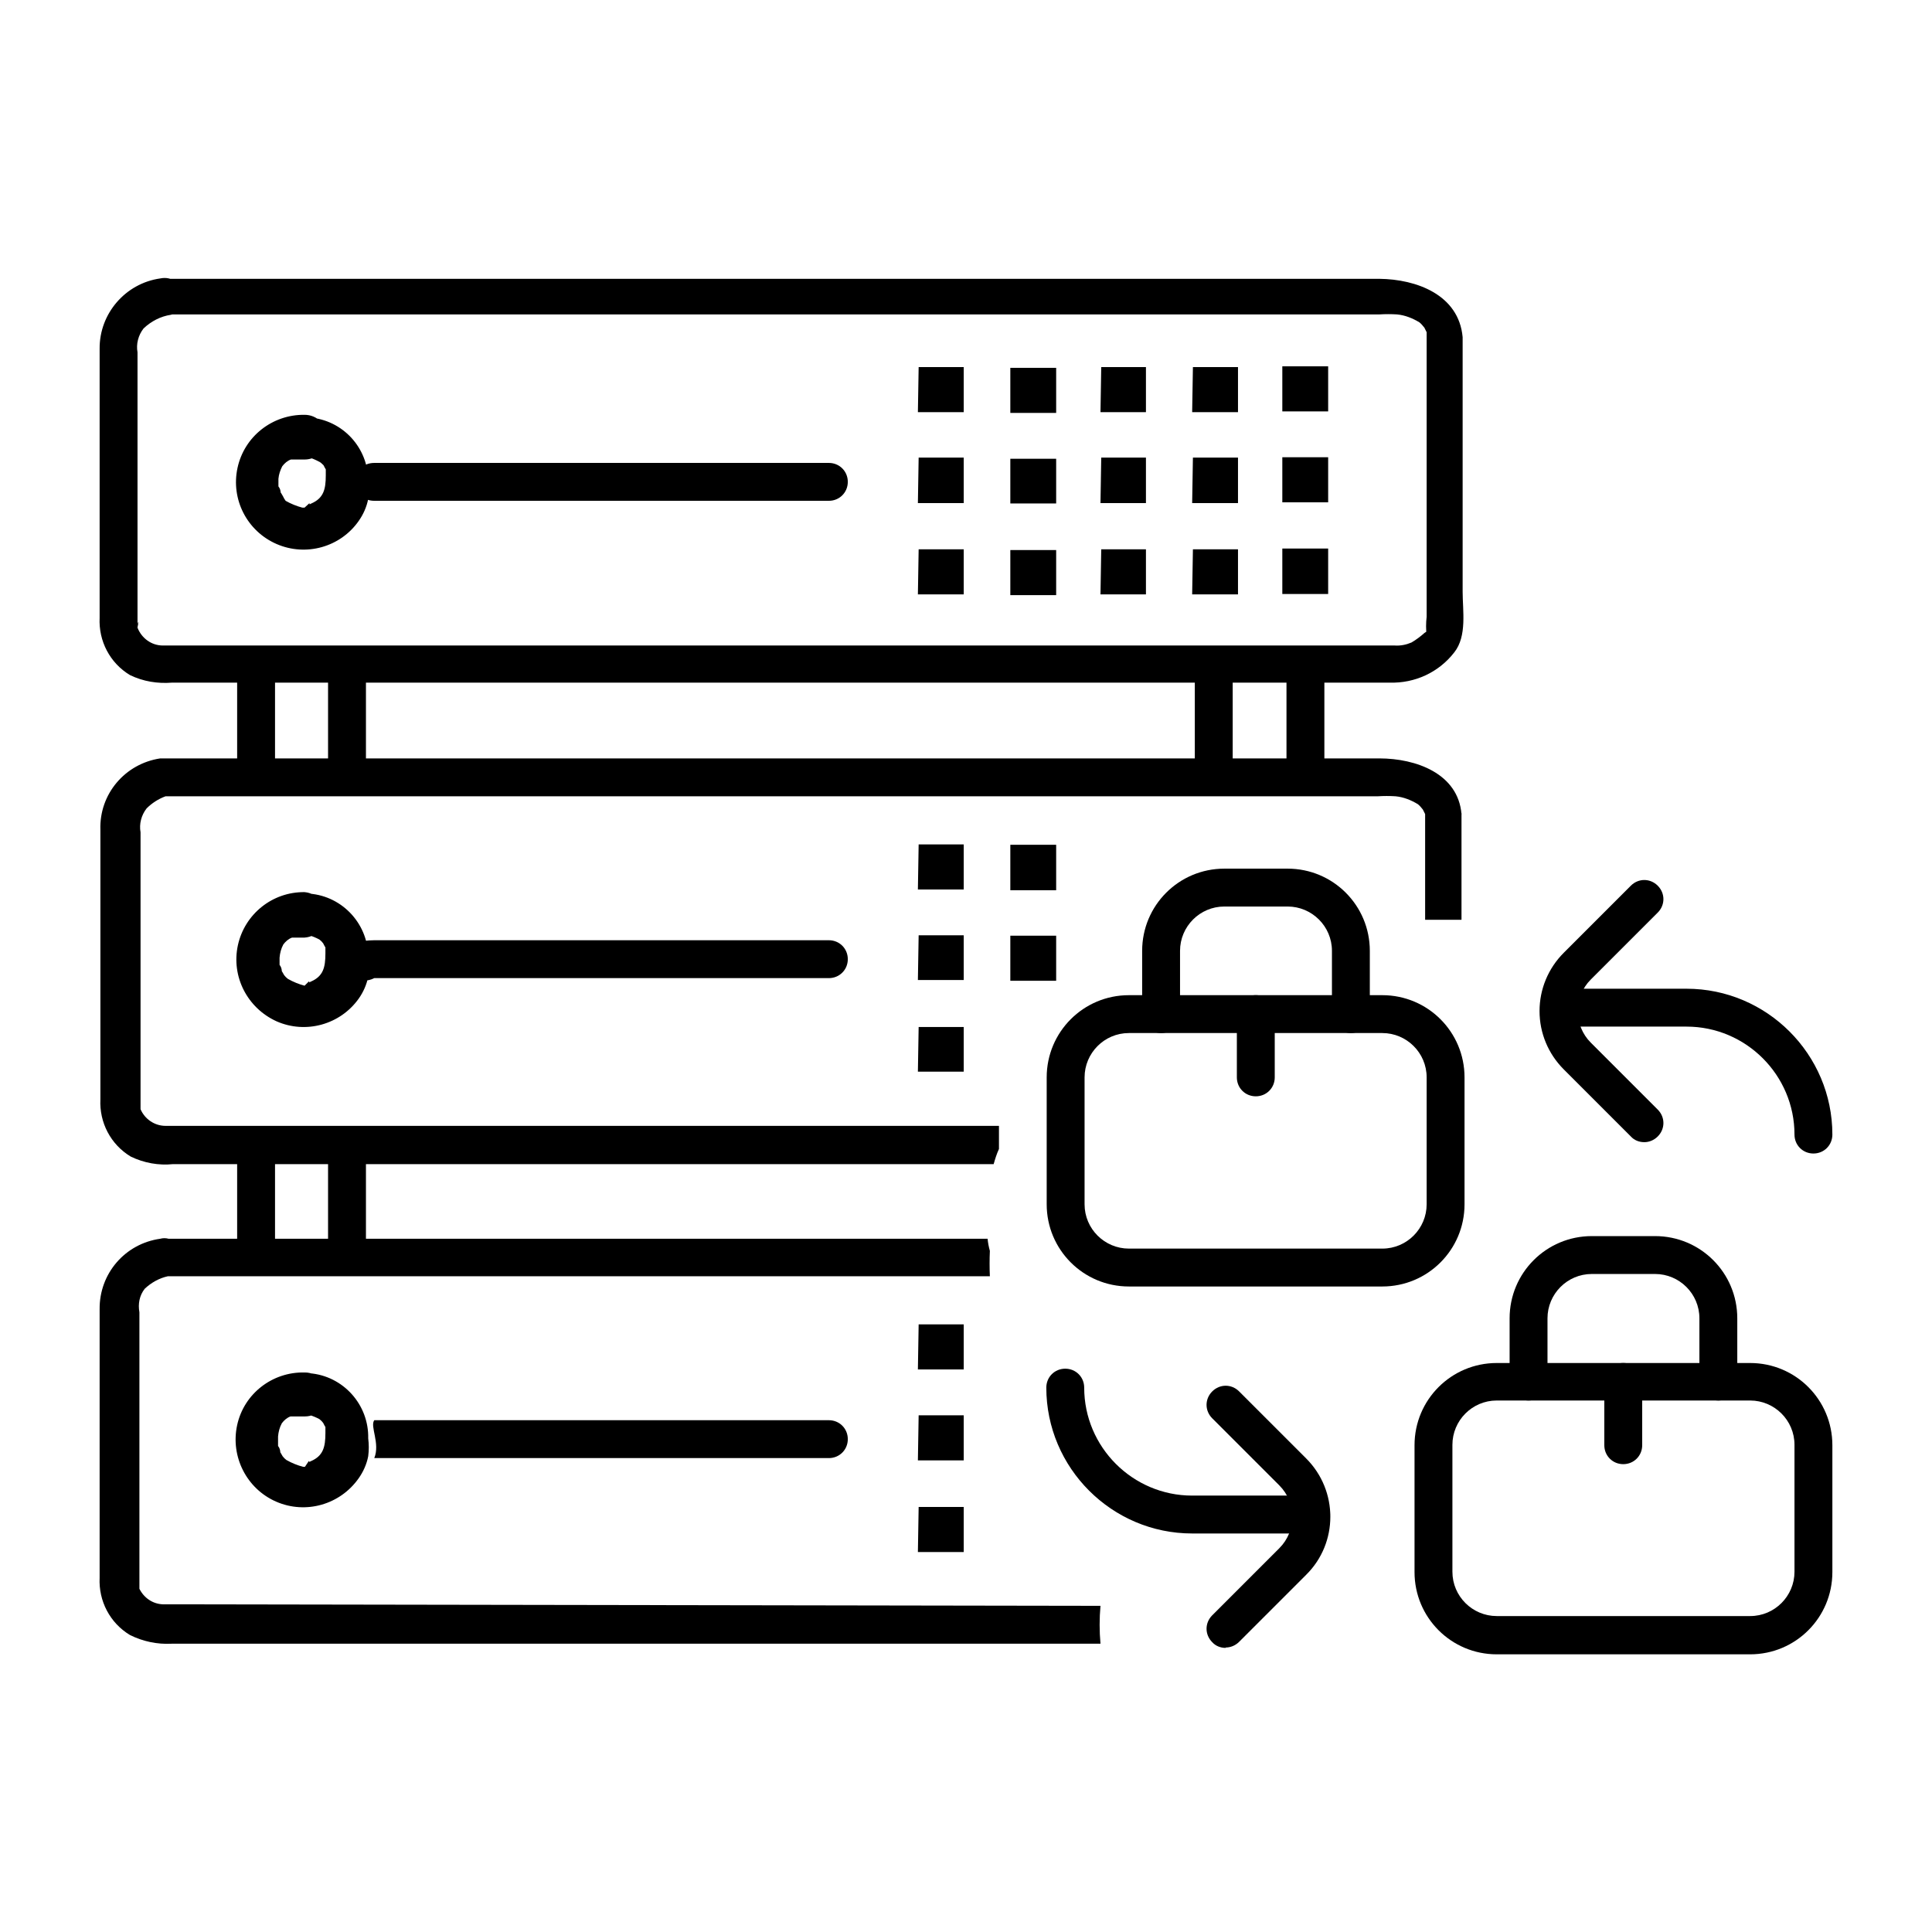 <?xml version="1.0" encoding="UTF-8"?>
<svg id="Vrstva_2" data-name="Vrstva 2" xmlns="http://www.w3.org/2000/svg" viewBox="0 0 51 51">
  <defs>
    <style>
      .cls-1 {
        fill: rgba(255, 255, 255, 0);
      }
    </style>
  </defs>
  <g id="Vrstva_1-2" data-name="Vrstva 1">
    <g>
      <g>
        <g>
          <g id="Vrstva_11" data-name="Vrstva 11">
            <path id="Shape" d="M4.23,7.35c-.92.13-1.61.93-1.6,1.86v7.1c-.03.61.27,1.19.8,1.51.35.17.73.23,1.11.2h32.14c.67.02,1.3-.27,1.71-.8.34-.43.22-1.1.22-1.6v-6.72c-.1-1.12-1.22-1.53-2.2-1.54H4.41c-.2.07-.33.26-.33.47s.13.4.33.47h32c.16-.01.31-.01.47,0,.21.02.41.1.59.21.05.04.09.09.13.14.02.04.04.08.06.12h0s0,.07,0,.1h0s0,.07,0,.11v7.3c-.02.17-.02.33,0,.5,0-.08.11-.19-.06-.07-.1.09-.22.18-.34.25-.14.06-.29.09-.44.08H4.3c-.3,0-.56-.19-.67-.47,0,.1,0-.08,0-.09s.06-.19,0,.08c0-.05,0-.11,0-.16v-7.1c-.04-.22.02-.45.16-.63.2-.19.45-.32.72-.36.61-.14.35-1.09-.28-.96h0Z"/>
            <path id="Shape-2" data-name="Shape" d="M36.41,20.02H4.23c-.93.14-1.61.94-1.58,1.88v7.12c-.03.61.27,1.19.8,1.51.35.17.74.24,1.12.2h21.66c.04-.14.08-.27.14-.4v-.61H4.37c-.29,0-.55-.18-.66-.44,0-.03,0-.05,0-.08v-7.23c-.04-.22.02-.45.16-.63.14-.14.31-.25.5-.32h32c.16-.01.31-.01.47,0,.21.02.41.1.59.21.05.04.09.09.13.14.02.04.04.08.06.12h.28c.23-.01.45-.01.68,0-.09-1.07-1.2-1.47-2.17-1.47Z"/>
            <path id="Shape-3" data-name="Shape" d="M4.3,42.35c-.27-.01-.5-.17-.62-.41,0-.02,0-.05,0-.07h0v-7.23c-.04-.22,0-.44.14-.62.17-.16.38-.28.61-.33h21.7c-.01-.22-.01-.45,0-.67-.03-.11-.05-.21-.06-.32H4.45c-.07-.02-.15-.02-.22,0-.93.13-1.61.92-1.6,1.86v7.09c-.03.61.27,1.19.8,1.51.34.17.72.25,1.1.23h24.52c-.03-.33-.03-.67,0-1l-24.75-.04Z"/>
            <rect x="37.62" y="21.47" width=".96" height="2.81"/>
          </g>
          <g id="Vrstva_12" data-name="Vrstva 12">
            <path id="Shape-4" data-name="Shape" d="M6.26,17.79v2.58c0,.28.22.5.5.5s.5-.22.5-.5v-2.58c0-.28-.22-.5-.5-.5s-.5.22-.5.5h0Z"/>
            <path id="Shape-5" data-name="Shape" d="M8.66,17.57v2.59c0,.28.22.5.5.5s.5-.22.5-.5v-2.59c0-.28-.22-.5-.5-.5s-.5.22-.5.5h0Z"/>
            <path id="Shape-6" data-name="Shape" d="M31.54,17.87v2.59c0,.28.22.5.5.5s.5-.22.5-.5v-2.59c0-.28-.22-.5-.5-.5s-.5.22-.5.5h0Z"/>
            <path id="Shape-7" data-name="Shape" d="M33.96,17.64v2.59c0,.28.22.5.5.5s.5-.22.5-.5h0v-2.59c0-.28-.22-.5-.5-.5s-.5.22-.5.5h0Z"/>
            <path id="Shape-8" data-name="Shape" d="M6.26,30.51v2.6c0,.28.22.5.5.5s.5-.22.5-.5v-2.59c-.07-.2-.26-.33-.47-.33s-.4.13-.47.33h-.06Z"/>
            <path id="Shape-9" data-name="Shape" d="M8.66,30.3v2.59c0,.28.22.5.5.5s.5-.22.5-.5v-2.59c0-.28-.22-.5-.5-.5s-.5.22-.5.5h0Z"/>
          </g>
          <g id="Vrstva_13" data-name="Vrstva 13">
            <path id="Shape-10" data-name="Shape" d="M9.88,13.22h12c.28,0,.5-.22.5-.5s-.22-.5-.5-.5h-12c-.14,0-.27.05-.36.14-.1.09-.15.22-.16.36,0,.14.06.27.15.36.1.09.23.14.37.14h0Z"/>
            <path id="Shape-11" data-name="Shape" d="M9.88,25.82h12c.28,0,.5-.22.5-.5s-.22-.5-.5-.5h-12c-.39,0-.71.11-.71.5s.32.7.71.5h0Z"/>
            <path id="Shape-12" data-name="Shape" d="M9.88,38.49h12c.28,0,.5-.22.5-.5s-.22-.5-.5-.5h-12c-.12.16.16.61,0,1h0Z"/>
          </g>
          <g id="Vrstva_14" data-name="Vrstva 14">
            <path id="Shape-13" data-name="Shape" d="M8.04,10.95c-.85-.01-1.59.57-1.77,1.4-.18.83.25,1.67,1.03,2.01.78.34,1.69.08,2.17-.61.12-.17.21-.37.25-.58.02-.16.02-.31,0-.47,0-.88-.67-1.61-1.55-1.68-.29-.07-.58.1-.67.38-.05.27.1.53.36.62.19.01.38.07.55.16.05.02.09.06.13.1,0,0,.09.18.06.09,0,.06,0,.12,0,.18h0c0,.37-.06.6-.38.74-.12.06,0,0-.06,0l-.12.11h-.06c-.15-.04-.3-.1-.44-.18-.03-.04-.05-.08-.07-.12,0,0-.1-.18-.06-.08,0-.07-.02-.13-.06-.18h0v-.2c.01-.12.05-.23.1-.33.06-.08.14-.15.23-.18h.16c.16,0,0,0,.06,0h.14c.33,0,.59-.26.59-.59s-.26-.59-.59-.59h0Z"/>
            <path id="Shape-14" data-name="Shape" d="M8.04,23.55c-.85-.01-1.58.58-1.76,1.4-.18.83.25,1.66,1.02,2.01.77.34,1.68.09,2.17-.6.12-.17.21-.37.25-.58.02-.16.02-.31,0-.47.02-.89-.66-1.65-1.55-1.72-.29-.07-.58.1-.67.38-.08.29.09.59.38.67.19.01.38.07.55.16.04.03.07.06.1.1,0,0,.09.18.06.09,0,.06,0,.12,0,.18h0c0,.37-.06.6-.38.74-.12.06,0,0-.06,0l-.11.11h0c-.15-.04-.3-.1-.44-.18-.04-.03-.07-.06-.1-.1,0,0-.1-.18-.06-.09,0-.07-.02-.13-.06-.18h0v-.19c.01-.12.04-.24.1-.35.06-.08.14-.15.23-.18h.13c.16,0,0,0,.06,0h.14c.7-.05.69-1.14,0-1.2h0Z"/>
            <path id="Shape-15" data-name="Shape" d="M8.04,36.23c-.85-.02-1.6.56-1.78,1.39-.18.83.25,1.68,1.03,2.02.78.34,1.69.08,2.18-.62.12-.17.21-.37.25-.58.02-.16.02-.31,0-.47.02-.89-.66-1.65-1.55-1.72-.29-.07-.58.1-.67.38-.08.29.09.59.38.67.19.01.38.07.55.16.04.03.07.06.1.1,0,0,.09.18.06.09,0,.06,0,.12,0,.18h0c0,.37-.06.6-.38.74-.12.06,0,0-.06,0l-.1.15h-.05c-.15-.04-.3-.1-.44-.18-.04-.03-.07-.06-.1-.1,0,0-.1-.18-.06-.09,0-.07-.02-.13-.06-.18h0v-.25c.01-.12.04-.24.1-.35.06-.08.14-.15.23-.18h.14c.16,0,0,0,.06,0h.18c.32,0,.58-.26.58-.58,0-.32-.26-.58-.58-.58h0Z"/>
          </g>
          <g id="Vrstva_15" data-name="Vrstva 15">
            <path id="Polygon" d="M24.25,9.69h1.19v1.19h-1.21l.02-1.19h0Z"/>
            <path id="Polygon-2" data-name="Polygon" d="M26.68,9.71h1.2v1.19h-1.21v-1.19h0Z"/>
            <path id="Polygon-3" data-name="Polygon" d="M29.07,9.69h1.18v1.19h-1.2l.02-1.19h0Z"/>
            <path id="Polygon-4" data-name="Polygon" d="M31.49,9.69h1.19v1.19h-1.21l.02-1.19h0Z"/>
            <path id="Polygon-5" data-name="Polygon" d="M33.86,9.67h1.2v1.19h-1.21v-1.19h.01Z"/>
            <path id="Polygon-6" data-name="Polygon" d="M24.25,12.08h1.19v1.2h-1.21l.02-1.2h0Z"/>
            <path id="Polygon-7" data-name="Polygon" d="M26.68,12.11h1.2v1.18h-1.21v-1.18h0Z"/>
            <path id="Polygon-8" data-name="Polygon" d="M29.07,12.08h1.18v1.2h-1.2l.02-1.2h0Z"/>
            <path id="Polygon-9" data-name="Polygon" d="M31.49,12.08h1.19v1.2h-1.21l.02-1.2h0Z"/>
            <path id="Polygon-10" data-name="Polygon" d="M33.86,12.07h1.2v1.19h-1.21v-1.19h.01Z"/>
            <path id="Polygon-11" data-name="Polygon" d="M24.25,14.5h1.19v1.19h-1.21l.02-1.19h0Z"/>
            <path id="Polygon-12" data-name="Polygon" d="M26.68,14.52h1.2v1.19h-1.21v-1.19h0Z"/>
            <path id="Polygon-13" data-name="Polygon" d="M29.07,14.5h1.18v1.19h-1.2l.02-1.19h0Z"/>
            <path id="Polygon-14" data-name="Polygon" d="M31.49,14.5h1.19v1.19h-1.21l.02-1.19h0Z"/>
            <path id="Polygon-15" data-name="Polygon" d="M33.86,14.48h1.2v1.2h-1.21v-1.2h.01Z"/>
            <path id="Polygon-16" data-name="Polygon" d="M24.25,22.29h1.19v1.19h-1.21l.02-1.19h0Z"/>
            <path id="Polygon-17" data-name="Polygon" d="M24.25,24.69h1.19v1.18h-1.21l.02-1.18h0Z"/>
            <path id="Polygon-18" data-name="Polygon" d="M24.25,27.11h1.19v1.18h-1.21l.02-1.18h0Z"/>
            <path id="Polygon-19" data-name="Polygon" d="M24.25,34.96h1.19v1.19h-1.21l.02-1.19h0Z"/>
            <path id="Polygon-20" data-name="Polygon" d="M24.25,37.36h1.19v1.19h-1.21l.02-1.19h0Z"/>
            <path id="Polygon-21" data-name="Polygon" d="M24.25,39.78h1.19v1.19h-1.21l.02-1.19h0Z"/>
          </g>
          <g id="Vrstva_15-2" data-name="Vrstva 15">
            <path id="Polygon-22" data-name="Polygon" d="M26.68,22.3h1.2v1.2h-1.21v-1.2h0Z"/>
            <path id="Polygon-23" data-name="Polygon" d="M26.68,24.7h1.2v1.19h-1.21v-1.19h0Z"/>
          </g>
        </g>
        <g id="B2b">
          <path d="M35.66,27.27c-.28,0-.5-.22-.5-.5v-1.67c0-.65-.53-1.17-1.17-1.17h-1.67c-.65,0-1.17.53-1.17,1.17v1.67c0,.28-.22.5-.5.5s-.5-.22-.5-.5v-1.67c0-1.2.97-2.17,2.17-2.17h1.67c1.2,0,2.17.97,2.17,2.17v1.67c0,.28-.22.5-.5.5Z"/>
          <path d="M36.49,33.96h-6.69c-1.2,0-2.17-.97-2.17-2.17v-3.35c0-1.2.97-2.17,2.17-2.17h6.69c1.2,0,2.17.97,2.17,2.17v3.35c0,1.2-.97,2.17-2.17,2.17ZM29.8,27.27c-.65,0-1.17.53-1.17,1.17v3.35c0,.65.53,1.17,1.17,1.17h6.69c.65,0,1.17-.53,1.17-1.17v-3.35c0-.65-.53-1.17-1.17-1.17h-6.69Z"/>
          <path d="M46.2,43.67h-6.69c-1.2,0-2.17-.97-2.17-2.17v-3.35c0-1.2.97-2.17,2.17-2.17h6.69c1.2,0,2.17.97,2.17,2.17v3.35c0,1.2-.97,2.17-2.17,2.17ZM39.51,36.97c-.65,0-1.17.53-1.17,1.17v3.35c0,.65.53,1.17,1.17,1.17h6.69c.65,0,1.17-.53,1.17-1.17v-3.35c0-.65-.53-1.17-1.17-1.17h-6.69Z"/>
          <path d="M47.87,30.45c-.28,0-.5-.22-.5-.5,0-1.57-1.28-2.85-2.85-2.85h-3.18c-.28,0-.5-.22-.5-.5s.22-.5.5-.5h3.18c2.12,0,3.85,1.73,3.85,3.85,0,.28-.22.5-.5.5Z"/>
          <path d="M43.4,30.15c-.13,0-.26-.05-.35-.15l-1.77-1.77c-.41-.41-.64-.96-.64-1.54s.23-1.13.64-1.54l1.77-1.77c.2-.2.51-.2.71,0s.2.51,0,.71l-1.77,1.77c-.22.22-.34.52-.34.83s.12.61.34.83l1.77,1.77c.2.2.2.51,0,.71-.1.1-.23.15-.35.15Z"/>
          <path d="M34.61,40.48h-3.14c-2.12,0-3.85-1.73-3.85-3.85,0-.28.22-.5.5-.5s.5.22.5.5c0,1.57,1.28,2.85,2.85,2.85h3.14c.28,0,.5.22.5.5s-.22.5-.5.5Z"/>
          <path d="M32.35,43.5c-.13,0-.26-.05-.35-.15-.2-.2-.2-.51,0-.71l1.77-1.77c.46-.46.46-1.2,0-1.66l-1.77-1.77c-.2-.2-.2-.51,0-.71s.51-.2.71,0l1.77,1.77c.85.85.85,2.23,0,3.07l-1.77,1.77c-.1.1-.23.15-.35.15Z"/>
          <path d="M45.36,36.97c-.28,0-.5-.22-.5-.5v-1.67c0-.65-.53-1.17-1.17-1.17h-1.67c-.65,0-1.17.53-1.17,1.17v1.67c0,.28-.22.5-.5.5s-.5-.22-.5-.5v-1.67c0-1.2.97-2.17,2.17-2.17h1.67c1.2,0,2.17.97,2.17,2.17v1.67c0,.28-.22.5-.5.5Z"/>
          <path d="M33.15,28.94c-.28,0-.5-.22-.5-.5v-1.67c0-.28.22-.5.5-.5s.5.22.5.5v1.67c0,.28-.22.5-.5.5Z"/>
          <path d="M42.85,38.65c-.28,0-.5-.22-.5-.5v-1.67c0-.28.22-.5.5-.5s.5.22.5.5v1.67c0,.28-.22.5-.5.5Z"/>
        </g>
      </g>
      <rect id="artboard_1" data-name="artboard 1" class="cls-1" width="51" height="51"/>
    </g>
  </g>
</svg>